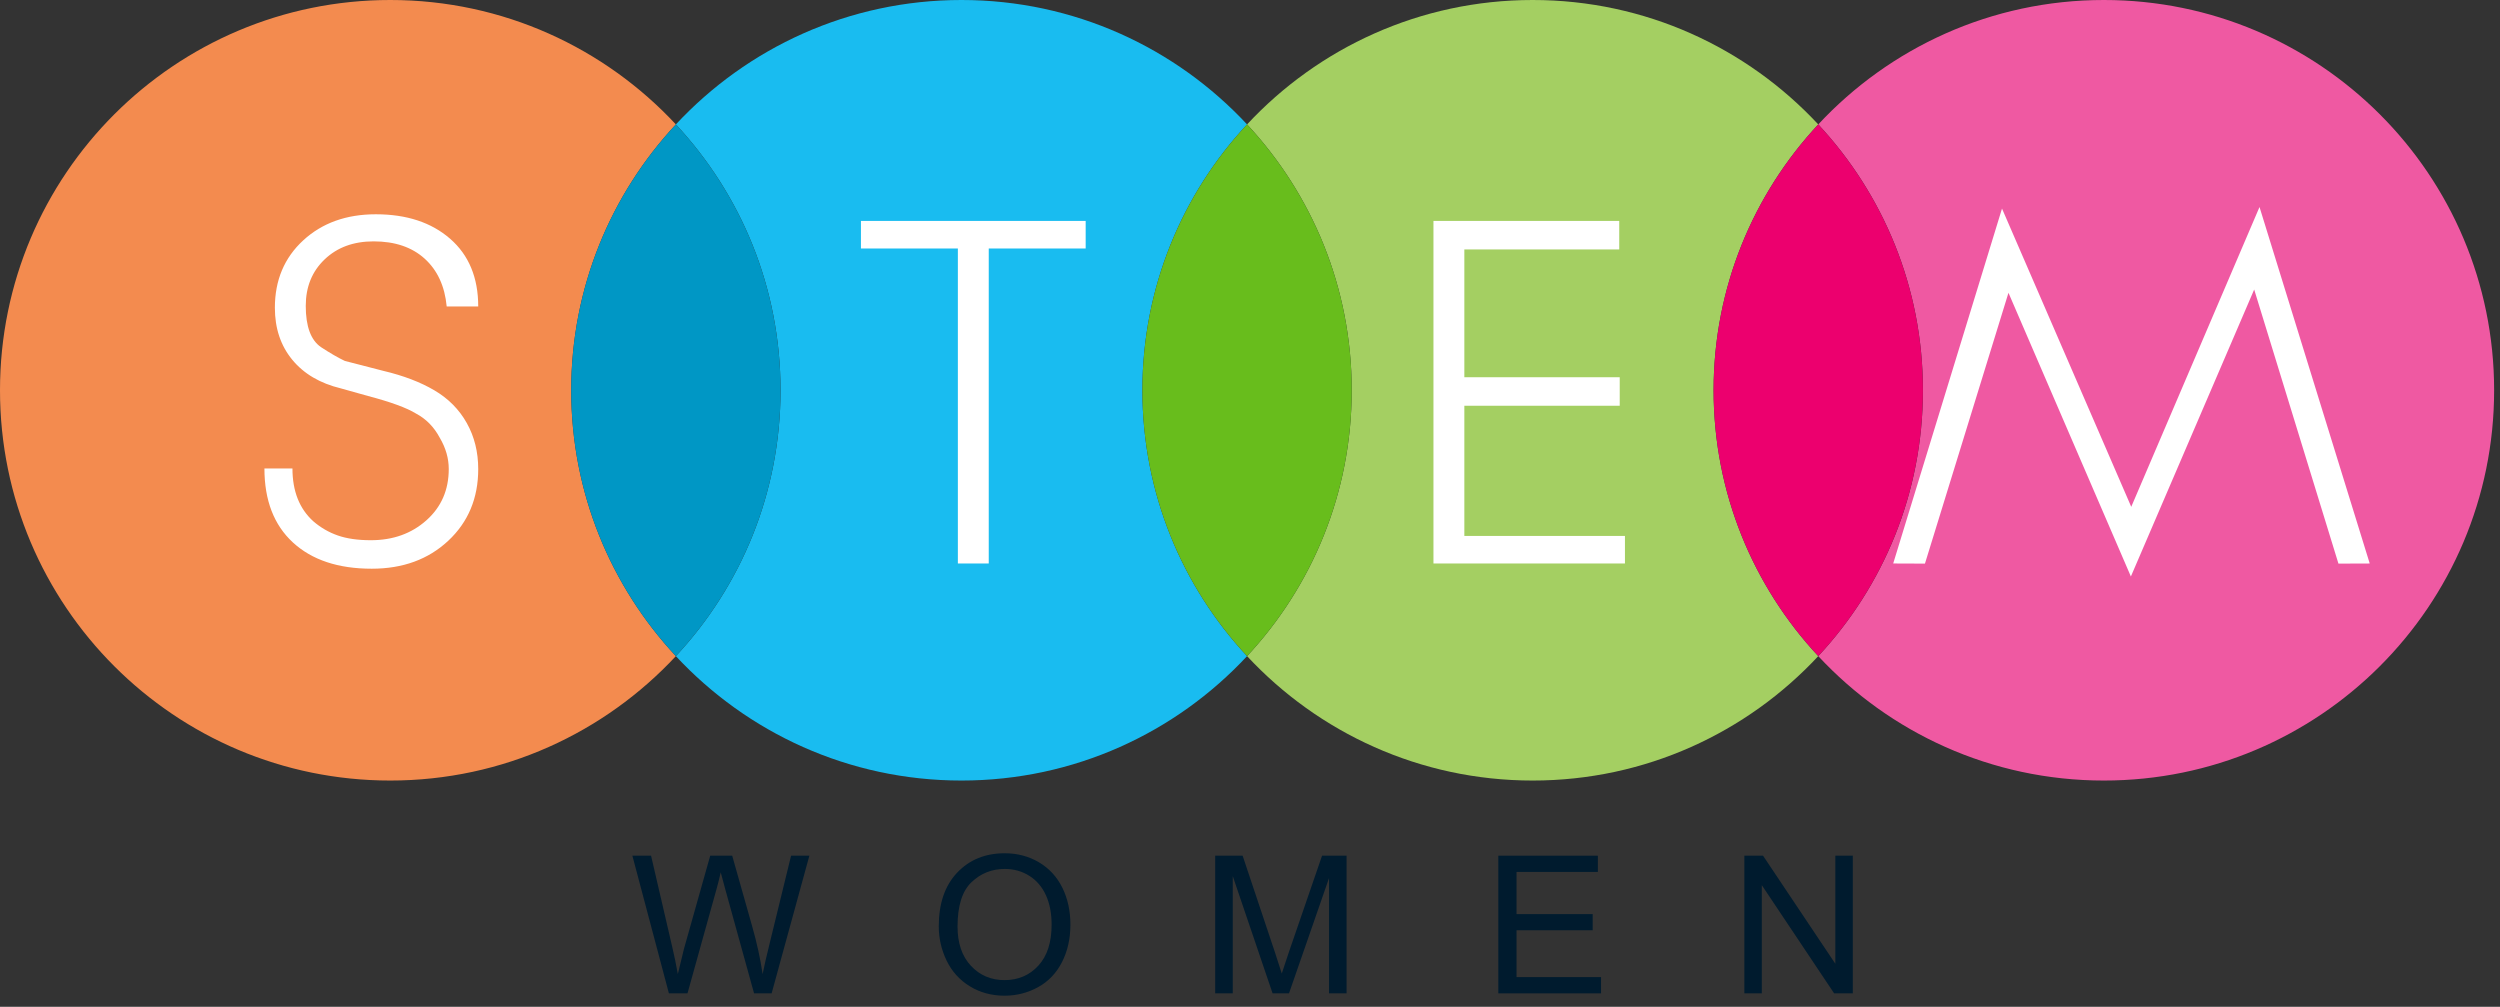 <svg xmlns="http://www.w3.org/2000/svg" xmlns:xlink="http://www.w3.org/1999/xlink" width="221px" height="89px" viewBox="0 0 221 89"><rect x="0" y="0" width="221" height="89" fill="#333333" stroke="none"/><title>stem-logo__primary@3x</title><g id="Symbols" stroke="none" stroke-width="1" fill="none" fill-rule="evenodd"><g id="stem-logo__primary" transform="translate(-0, 0)"><g id="CIRCLES"><path d="M59.747,10.998 C53.448,4.235 44.471,0 34.5,0 C15.446,0 0,15.446 0,34.5 C0,53.554 15.446,69 34.5,69 C44.471,69 53.448,64.765 59.747,58.002 C54.009,51.841 50.494,43.583 50.494,34.5 C50.494,25.417 54.009,17.159 59.747,10.998" id="Fill-1" fill="#F38B4F"></path><path d="M110.24,10.998 C103.942,4.235 94.965,0 84.993,0 C75.022,0 66.046,4.235 59.746,10.998 C65.484,17.159 69.001,25.417 69.001,34.5 C69.001,43.583 65.484,51.841 59.746,58.002 C66.046,64.765 75.022,69 84.993,69 C94.965,69 103.942,64.765 110.24,58.002 C104.502,51.841 100.987,43.583 100.987,34.5 C100.987,25.417 104.502,17.159 110.24,10.998" id="Fill-4" fill="#19BCF0"></path><path d="M59.747,10.998 C54.009,17.159 50.494,25.417 50.494,34.5 C50.494,43.583 54.009,51.841 59.747,58.002 C65.485,51.841 69,43.583 69,34.5 C69,25.417 65.485,17.159 59.747,10.998" id="Fill-6" fill="#0097C5"></path><path d="M160.734,10.998 C154.435,4.235 145.458,0 135.487,0 C125.517,0 116.539,4.235 110.241,10.998 C115.978,17.159 119.494,25.417 119.494,34.5 C119.494,43.583 115.978,51.841 110.241,58.002 C116.539,64.765 125.517,69 135.487,69 C145.458,69 154.435,64.765 160.734,58.002 C154.996,51.841 151.481,43.583 151.481,34.5 C151.481,25.417 154.996,17.159 160.734,10.998" id="Fill-8" fill="#A4CF62"></path><path d="M110.24,10.998 C104.502,17.159 100.987,25.417 100.987,34.5 C100.987,43.583 104.502,51.841 110.24,58.002 C115.978,51.841 119.493,43.583 119.493,34.5 C119.493,25.417 115.978,17.159 110.24,10.998" id="Fill-10" fill="#68BD1C"></path><path d="M185.981,0 C176.01,0 167.033,4.235 160.734,10.998 C166.472,17.159 169.988,25.417 169.988,34.5 C169.988,43.583 166.472,51.841 160.734,58.002 C167.033,64.765 176.01,69 185.981,69 C205.035,69 220.481,53.554 220.481,34.5 C220.481,15.446 205.035,0 185.981,0" id="Fill-12" fill="#EF59A2"></path><path d="M160.734,10.998 C154.996,17.159 151.481,25.417 151.481,34.5 C151.481,43.583 154.996,51.841 160.734,58.002 C166.472,51.841 169.987,43.583 169.987,34.5 C169.987,25.417 166.472,17.159 160.734,10.998" id="Fill-14" fill="#EC006E"></path></g><g id="STEM" transform="translate(23.375, 18.301)" fill="#FFFFFF"><path d="M2.478,23.111 C2.478,25.114 3.093,26.673 4.326,27.785 C4.97,28.341 5.691,28.757 6.489,29.036 C7.287,29.314 8.259,29.454 9.408,29.454 C11.368,29.454 13.005,28.867 14.322,27.692 C15.637,26.518 16.295,25.007 16.295,23.163 C16.295,22.213 16.03,21.29 15.498,20.394 C14.994,19.444 14.293,18.731 13.398,18.256 C12.585,17.754 11.171,17.235 9.156,16.704 L6.761,16.033 C4.914,15.586 3.478,14.74 2.457,13.496 C1.435,12.252 0.924,10.721 0.924,8.904 C0.924,6.471 1.759,4.486 3.429,2.948 C5.098,1.411 7.238,0.641 9.849,0.641 C12.571,0.641 14.759,1.363 16.416,2.804 C18.072,4.247 18.9,6.242 18.9,8.79 L16.113,8.79 C15.944,6.998 15.295,5.59 14.169,4.568 C13.043,3.547 11.537,3.036 9.651,3.036 C7.876,3.036 6.434,3.567 5.322,4.63 C4.209,5.692 3.654,7.061 3.654,8.739 C3.654,10.556 4.103,11.773 5.002,12.387 C5.815,12.92 6.518,13.325 7.107,13.604 L10.519,14.485 C12.288,14.904 13.79,15.477 15.025,16.205 C16.26,16.931 17.215,17.895 17.889,19.097 C18.563,20.3 18.9,21.657 18.9,23.166 C18.9,25.738 18.018,27.849 16.253,29.5 C14.49,31.149 12.236,31.973 9.492,31.973 C6.523,31.973 4.2,31.2 2.52,29.654 C0.84,28.107 0,25.926 0,23.111 L2.478,23.111 Z" id="Fill-16"></path><polygon id="Fill-18" points="52.732 1.229 72.598 1.229 72.598 3.666 64.03 3.666 64.03 31.511 61.3 31.511 61.3 3.666 52.732 3.666"></polygon><polygon id="Fill-20" points="103.343 1.229 119.766 1.229 119.766 3.75 106.073 3.75 106.073 15.047 119.808 15.047 119.808 17.567 106.073 17.567 106.073 29.076 120.27 29.076 120.27 31.511 103.343 31.511"></polygon><polygon id="Fill-22" points="153.602 0.137 165.027 26.502 176.366 0 186.109 31.512 183.343 31.522 175.895 7.293 164.995 32.661 154.174 7.583 146.791 31.522 143.984 31.511"></polygon></g><g id="WOMEN" transform="translate(55.902, 75.428)" fill="#001B2E"><path d="M3.229,12.384 L0,0.215 L1.652,0.215 L3.503,8.193 C3.702,9.028 3.874,9.858 4.018,10.683 C4.328,9.382 4.51,8.632 4.565,8.433 L6.881,0.215 L8.824,0.215 L10.567,6.374 C11.004,7.902 11.32,9.337 11.513,10.683 C11.668,9.913 11.871,9.03 12.119,8.034 L14.029,0.215 L15.647,0.215 L12.31,12.384 L10.757,12.384 L8.193,3.113 C7.977,2.337 7.85,1.862 7.811,1.685 C7.684,2.243 7.565,2.719 7.454,3.113 L4.873,12.384 L3.229,12.384 Z" id="Fill-24"></path><path d="M28.745,6.482 C28.745,7.949 29.139,9.104 29.928,9.948 C30.716,10.792 31.705,11.214 32.895,11.214 C34.106,11.214 35.104,10.788 35.888,9.935 C36.671,9.084 37.061,7.875 37.061,6.308 C37.061,5.318 36.894,4.453 36.559,3.714 C36.224,2.975 35.735,2.403 35.091,1.996 C34.446,1.589 33.723,1.386 32.92,1.386 C31.78,1.386 30.799,1.777 29.977,2.56 C29.155,3.343 28.745,4.651 28.745,6.482 M27.085,6.458 C27.085,4.438 27.627,2.856 28.712,1.713 C29.796,0.571 31.196,0 32.911,0 C34.035,0 35.048,0.268 35.95,0.804 C36.851,1.341 37.539,2.09 38.013,3.05 C38.485,4.01 38.722,5.099 38.722,6.316 C38.722,7.55 38.474,8.655 37.975,9.628 C37.477,10.602 36.771,11.339 35.858,11.84 C34.945,12.341 33.96,12.591 32.903,12.591 C31.758,12.591 30.734,12.315 29.832,11.761 C28.93,11.209 28.247,10.453 27.782,9.496 C27.317,8.539 27.085,7.526 27.085,6.458" id="Fill-26"></path><path d="M51.522,12.384 L51.522,0.215 L53.946,0.215 L56.827,8.831 C57.092,9.634 57.286,10.234 57.407,10.632 C57.545,10.19 57.761,9.539 58.055,8.682 L60.968,0.215 L63.135,0.215 L63.135,12.384 L61.583,12.384 L61.583,2.198 L58.046,12.384 L56.594,12.384 L53.075,2.025 L53.075,12.384 L51.522,12.384 Z" id="Fill-28"></path><polygon id="Fill-30" points="76.549 12.384 76.549 0.215 85.348 0.215 85.348 1.652 78.159 1.652 78.159 5.378 84.892 5.378 84.892 6.806 78.159 6.806 78.159 10.948 85.63 10.948 85.63 12.384"></polygon><polygon id="Fill-32" points="98.298 12.384 98.298 0.215 99.95 0.215 106.341 9.769 106.341 0.215 107.886 0.215 107.886 12.384 106.234 12.384 99.842 2.821 99.842 12.384"></polygon></g></g></g></svg>